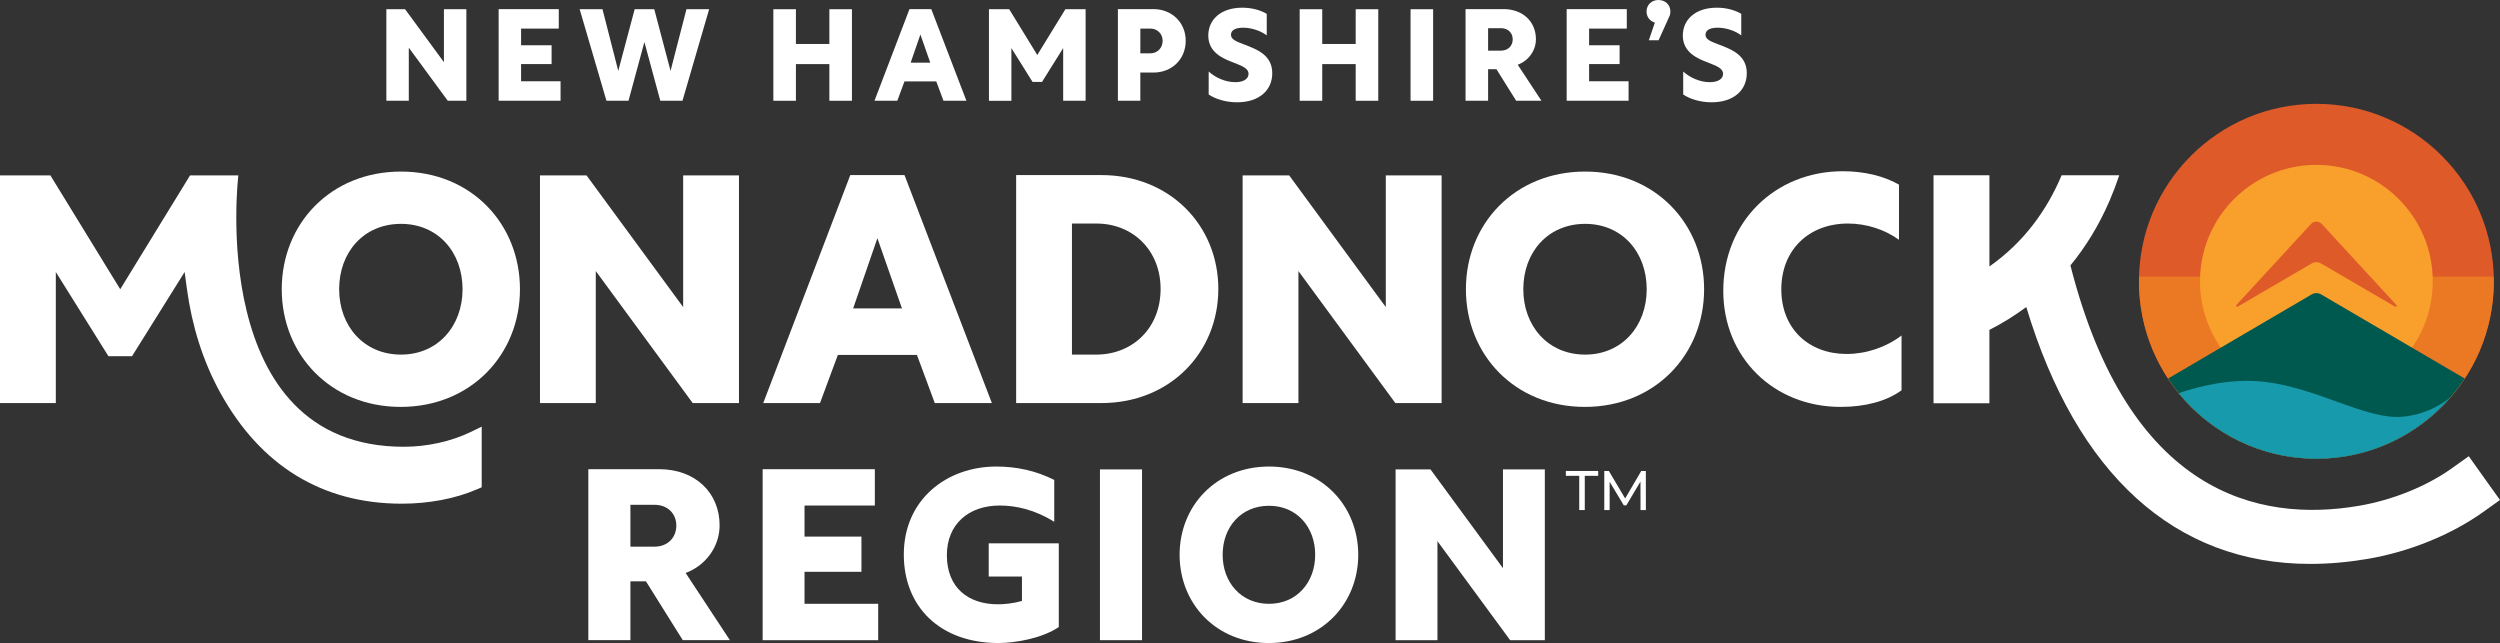 <svg xmlns="http://www.w3.org/2000/svg" id="Layer_3" data-name="Layer 3" viewBox="0 0 355.667 91.482"><rect x="0" y="0" width="355.667" height="91.482" fill="#333333" stroke="none"/><defs><style>      .cls-1 {        fill: #f99f2c;      }      .cls-2 {        fill: #00594f;      }      .cls-3 {        fill: #eb7924;      }      .cls-4 {        fill: #fff;      }      .cls-5 {        fill: #df5a29;      }      .cls-6 {        fill: #189aad;      }    </style></defs><g><g><path class="cls-4" d="M83.698,66.748h10.069c5.174,0,8.609,3.368,8.609,7.995,0,2.96-1.905,5.682-4.832,6.771l6.296,9.56h-6.703l-5.239-8.37h-2.211v8.37h-5.988v-24.326Zm9.423,11.023c1.872,0,3.097-1.293,3.097-2.994s-1.226-2.96-3.097-2.96h-3.435v5.954h3.435Z"></path><path class="cls-4" d="M108.503,66.748h15.958v5.172h-10.004v4.423h8.098v5.001h-8.098v4.56h10.48v5.172h-16.435v-24.326Z"></path><path class="cls-4" d="M150.631,89.203c-2.281,1.566-6.091,2.279-8.575,2.279-8.301,0-13.474-5.136-13.474-12.588,0-7.824,6.091-12.521,13.168-12.521,2.823,0,5.615,.578,8.233,1.905v5.954c-2.722-1.701-5.41-2.313-7.758-2.313-4.389,0-7.518,2.619-7.518,7.077,0,4.627,3.062,6.974,7.248,6.974,1.021,0,2.245-.135,3.435-.477v-3.469h-4.729v-4.731h9.97v11.909Z"></path><path class="cls-4" d="M156.486,66.782h5.988v24.293h-5.988v-24.293Z"></path><path class="cls-4" d="M193.234,78.928c0,6.976-5.239,12.555-12.725,12.555s-12.69-5.579-12.69-12.555c0-6.974,5.204-12.555,12.724-12.555,7.486,0,12.692,5.581,12.692,12.555Zm-19.292,0c0,3.914,2.621,6.976,6.6,6.976,3.946,0,6.566-3.062,6.566-6.976,0-3.946-2.621-6.974-6.566-6.974-3.98,0-6.6,3.028-6.6,6.974Z"></path><path class="cls-4" d="M219.777,66.782v24.293h-4.933l-10.343-14.086v14.086h-5.954v-24.293h4.967l10.309,14.051v-14.051h5.954Z"></path></g><g><path class="cls-4" d="M66.347,1.313V14.335h-2.643l-5.545-7.55v7.55h-3.192V1.313h2.663l5.526,7.532V1.313h3.192Z"></path><path class="cls-4" d="M70.941,1.295h8.554v2.772h-5.362v2.371h4.341v2.681h-4.341v2.444h5.617v2.772h-8.809V1.295Z"></path><path class="cls-4" d="M89.416,14.335h-3.137l-3.812-13.022h3.247l2.243,8.772,2.334-8.772h2.79l2.316,8.772,2.262-8.772h3.228l-3.794,13.022h-3.155l-2.261-8.353-2.261,8.353Z"></path><path class="cls-4" d="M110.022,1.313h3.21V6.256h4.76V1.313h3.211V14.335h-3.211v-5.216h-4.76v5.216h-3.21V1.313Z"></path><path class="cls-4" d="M129.39,1.295h3.1l4.997,13.04h-3.264l-1.022-2.754h-4.523l-1.021,2.754h-3.247l4.979-13.04Zm2.955,7.624l-1.404-4.013-1.386,4.013h2.79Z"></path><path class="cls-4" d="M146.897,11.654l-3.01-4.814v7.496h-3.192V1.313h2.881l3.995,6.51,3.995-6.51h2.881V14.335h-3.192V6.839l-3.01,4.814h-1.349Z"></path><path class="cls-4" d="M162.232,14.335h-3.192V1.295h5.052c2.627,0,4.596,1.915,4.596,4.505,0,2.627-1.969,4.523-4.578,4.523h-1.879v4.013Zm1.441-6.748c.985,0,1.732-.766,1.732-1.788,0-.985-.748-1.733-1.732-1.733h-1.441v3.52h1.441Z"></path><path class="cls-4" d="M180.214,1.97v3.064c-.857-.657-2.17-1.095-3.373-1.095-1.058,0-1.714,.347-1.714,1.003,0,.638,.638,.93,1.878,1.386,1.806,.693,3.995,1.495,3.995,4.085,0,2.426-1.861,4.14-5.015,4.14-1.606,0-3.101-.474-4.031-1.113v-3.264c.948,.857,2.352,1.513,3.793,1.513,1.186,0,1.879-.474,1.879-1.185,0-.784-.893-1.113-2.189-1.623-1.495-.565-3.538-1.441-3.538-3.83,0-2.262,1.788-3.958,4.834-3.958,1.331,0,2.571,.329,3.482,.876Z"></path><path class="cls-4" d="M184.9,1.313h3.21V6.256h4.76V1.313h3.211V14.335h-3.211v-5.216h-4.76v5.216h-3.21V1.313Z"></path><path class="cls-4" d="M200.675,1.313h3.21V14.335h-3.21V1.313Z"></path><path class="cls-4" d="M208.498,1.295h5.399c2.772,0,4.615,1.806,4.615,4.286,0,1.587-1.022,3.045-2.59,3.629l3.374,5.125h-3.593l-2.808-4.487h-1.186v4.487h-3.21V1.295Zm5.052,5.909c1.003,0,1.659-.693,1.659-1.605,0-.912-.656-1.587-1.659-1.587h-1.843v3.192h1.843Z"></path><path class="cls-4" d="M222.885,1.295h8.554v2.772h-5.362v2.371h4.341v2.681h-4.341v2.444h5.617v2.772h-8.809V1.295Z"></path><path class="cls-4" d="M235.433,3.21c-.676-.182-1.185-.784-1.185-1.568,0-.966,.73-1.641,1.696-1.641,.948,0,1.696,.656,1.696,1.641,0,.255-.037,.456-.147,.693l-1.531,3.392h-1.386l.857-2.517Z"></path><path class="cls-4" d="M247.724,1.97v3.064c-.857-.657-2.17-1.095-3.373-1.095-1.058,0-1.715,.347-1.715,1.003,0,.638,.64,.93,1.879,1.386,1.806,.693,3.995,1.495,3.995,4.085,0,2.426-1.861,4.14-5.015,4.14-1.606,0-3.101-.474-4.031-1.113v-3.264c.948,.857,2.352,1.513,3.793,1.513,1.186,0,1.879-.474,1.879-1.185,0-.784-.893-1.113-2.189-1.623-1.495-.565-3.538-1.441-3.538-3.83,0-2.262,1.788-3.958,4.834-3.958,1.331,0,2.571,.329,3.482,.876Z"></path></g><g><g><path class="cls-4" d="M57.05,24.408c-10.026,0-16.967,7.44-16.967,16.74,0,9.3,6.942,16.74,16.922,16.74s16.968-7.44,16.968-16.74c0-9.3-6.942-16.74-16.922-16.74Zm0,26.04c-5.308,0-8.801-4.083-8.801-9.3,0-5.263,3.493-9.3,8.801-9.3,5.263,0,8.756,4.038,8.756,9.3,0,5.217-3.494,9.3-8.756,9.3Z"></path><polygon class="cls-4" points="97.191 43.688 83.444 24.952 76.821 24.952 76.821 57.344 84.76 57.344 84.76 38.562 98.551 57.344 105.13 57.344 105.13 24.952 97.191 24.952 97.191 43.688"></polygon><path class="cls-4" d="M120.969,24.907l-12.386,32.437h8.076l2.54-6.85h11.251l2.54,6.85h8.121l-12.431-32.437h-7.713Zm.408,18.963l3.448-9.981,3.493,9.981h-6.941Z"></path><path class="cls-4" d="M156.677,24.907h-12.113V57.344h12.113c9.753,0,16.649-7.168,16.649-16.241,0-9.028-6.896-16.196-16.649-16.196Zm-.726,25.541h-3.448V31.803h3.493c5.126,0,9.119,3.765,9.119,9.3,0,5.58-3.992,9.345-9.164,9.345Z"></path><polygon class="cls-4" points="197.153 43.688 183.406 24.952 176.783 24.952 176.783 57.344 184.723 57.344 184.723 38.562 198.513 57.344 205.092 57.344 205.092 24.952 197.153 24.952 197.153 43.688"></polygon><path class="cls-4" d="M225.516,24.408c-10.026,0-16.967,7.44-16.967,16.74,0,9.3,6.942,16.74,16.922,16.74s16.967-7.44,16.967-16.74c0-9.3-6.942-16.74-16.922-16.74Zm0,26.04c-5.308,0-8.801-4.083-8.801-9.3,0-5.263,3.493-9.3,8.801-9.3,5.263,0,8.756,4.038,8.756,9.3,0,5.217-3.494,9.3-8.756,9.3Z"></path><path class="cls-4" d="M253.423,41.148c0-5.535,3.856-9.346,9.482-9.346,2.631,0,5.262,.862,7.258,2.314v-7.849c-2.132-1.225-4.944-1.905-7.984-1.905-9.663,0-17.013,7.213-17.013,17.013,0,9.482,7.168,16.514,16.695,16.514,3.539,0,6.533-.817,8.665-2.359v-7.803c-2.178,1.678-5.036,2.631-7.804,2.631-5.353,0-9.3-3.539-9.3-9.209Z"></path><path class="cls-4" d="M57.451,63.561c-28.225,0-23.543-38.609-23.543-38.609h-6.869l-9.935,16.196L7.168,24.952H0V57.344H7.94v-18.646l7.485,11.977h3.357l7.485-11.977,.321,2.376c.698,5.162,2.223,10.202,4.734,14.766,5.72,10.398,14.499,15.819,25.843,15.819,3.861,0,7.657-.726,10.689-2.044l.675-.294v-8.624l-1.613,.783c-2.727,1.322-6.176,2.081-9.467,2.081Z"></path></g><path class="cls-4" d="M351.222,64.905l-2.407,1.718c-3.617,2.579-8.445,4.526-13.244,5.341-14.334,2.441-32.758-1.754-41.019-34.204,2.217-2.698,4.091-5.766,5.58-9.228,.498-1.157,.953-2.36,1.368-3.601h-8.197c-2.047,4.866-5.295,9.481-10.276,12.981v-12.981h-7.951V57.367h7.951v-10.439c1.872-.939,3.606-2.041,5.247-3.248,7.17,23.84,21.181,36.545,40.396,36.545,2.63,0,5.361-.236,8.181-.715,5.9-1.002,11.881-3.43,16.408-6.658l2.406-1.718-4.445-6.228Z"></path></g></g><g><path class="cls-4" d="M224.674,67.694h-1.906v-.692h4.6v.692h-1.907v4.87h-.787v-4.87Z"></path><path class="cls-4" d="M233.393,72.564l-.008-4.052-2.011,3.377h-.365l-2.011-3.353v4.029h-.762v-5.562h.651l2.32,3.91,2.289-3.91h.651l.009,5.562h-.763Z"></path></g><g><circle class="cls-5" cx="329.546" cy="40.016" r="25.243"></circle><path class="cls-3" d="M304.303,40.016c0,13.941,11.302,25.243,25.243,25.243s25.243-11.302,25.243-25.243c0-.223-.028-.439-.033-.661h-50.419c-.006,.222-.033,.438-.033,.661Z"></path><circle class="cls-1" cx="329.544" cy="40.016" r="16.559"></circle><path class="cls-5" d="M340.923,43.387c-2.141-2.325-8.403-9.118-10.61-11.515-.416-.451-1.126-.449-1.542,.003l-.685,.744-9.918,10.766c-.118,.128,.038,.322,.188,.234l10.531-6.142c.405-.236,.906-.236,1.311,0l10.532,6.143c.151,.088,.309-.103,.191-.231Z"></path><path class="cls-2" d="M329.546,65.259c8.829,0,16.589-4.541,21.1-11.407l-20.436-11.971c-.411-.241-.919-.241-1.33,0l-20.435,11.97c4.511,6.866,12.271,11.408,21.101,11.408Z"></path><path class="cls-6" d="M348.595,56.544c-1.253,1.013-3.562,2.461-6.828,2.744-5.11,.442-11.905-4.027-19.48-4.95-4.811-.586-9.52,.631-12.322,1.598,4.629,5.685,11.677,9.322,19.58,9.322,7.613,0,14.422-3.385,19.05-8.714Z"></path></g></svg>